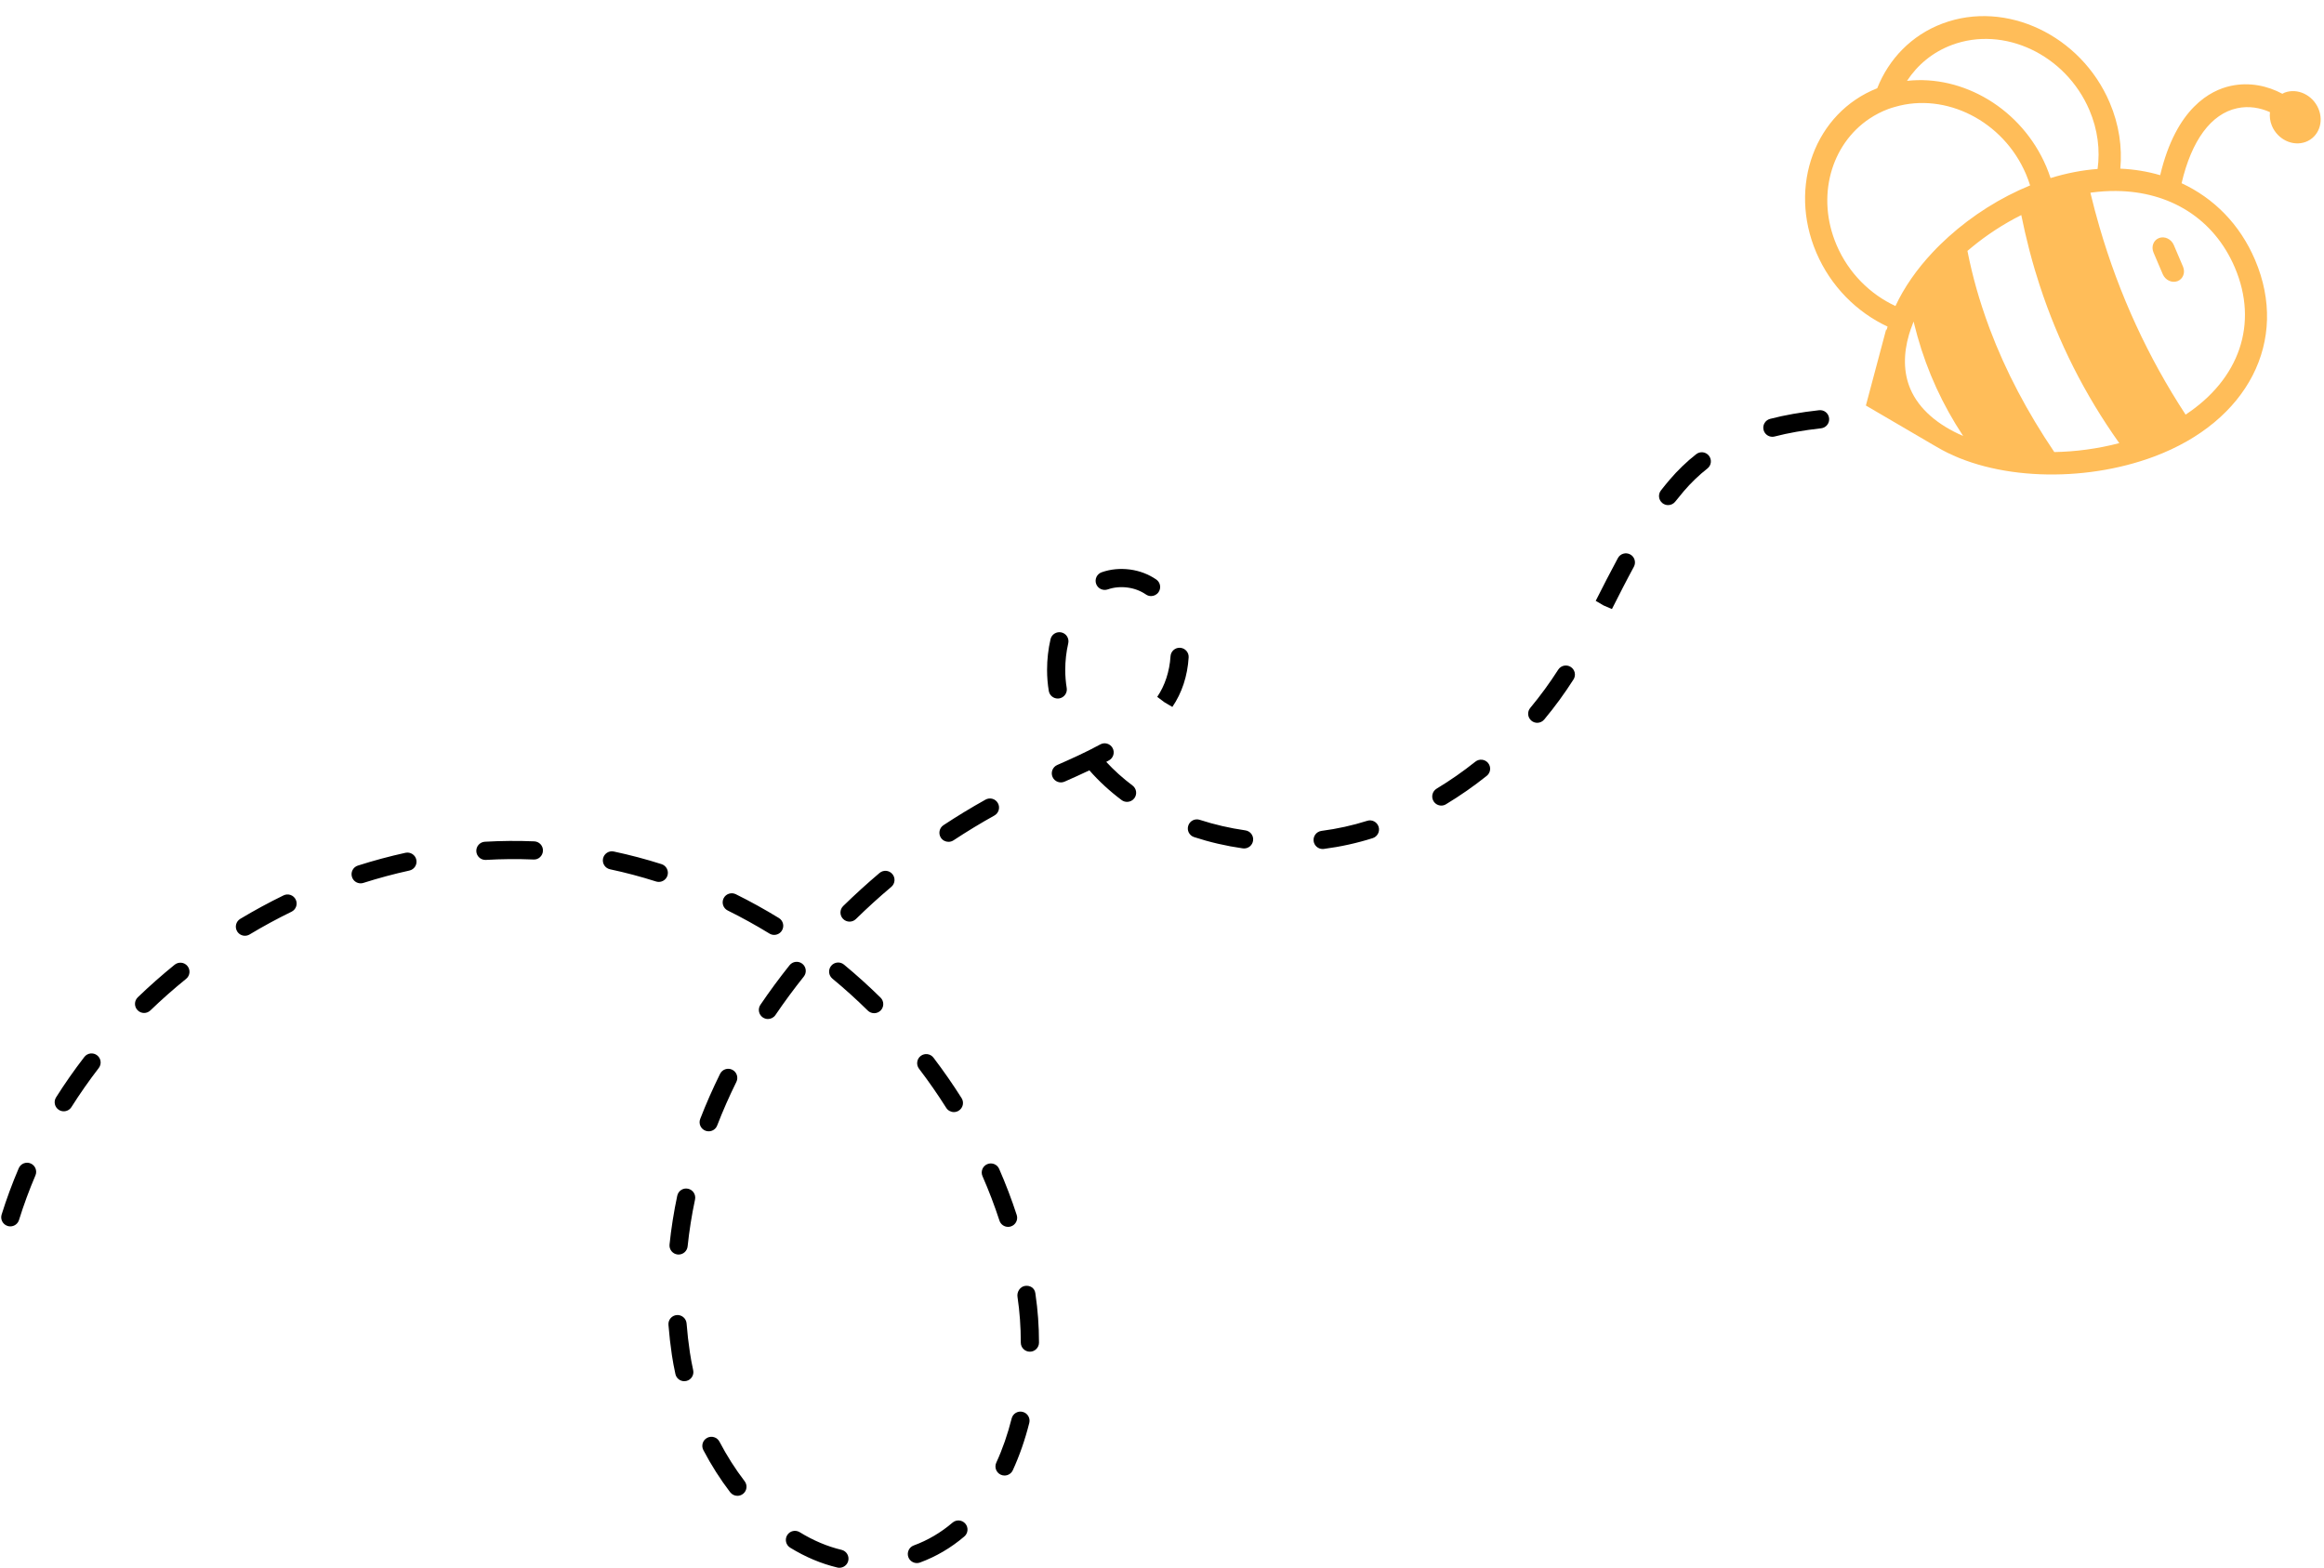 <?xml version="1.0" encoding="UTF-8" standalone="no"?><svg xmlns="http://www.w3.org/2000/svg" xmlns:xlink="http://www.w3.org/1999/xlink" fill="#000000" height="271.7" preserveAspectRatio="xMidYMid meet" version="1" viewBox="42.7 118.8 402.6 271.7" width="402.6" zoomAndPan="magnify"><g><g id="change1_1"><path d="M 219.863 363.426 C 219.02 363.207 218.164 363.723 217.953 364.57 C 217.27 367.293 216.375 369.867 215.293 372.219 C 214.93 373.012 215.277 373.945 216.066 374.309 C 216.277 374.406 216.504 374.453 216.723 374.453 C 217.32 374.453 217.891 374.113 218.156 373.535 C 219.316 371.008 220.277 368.246 221.008 365.336 C 221.219 364.492 220.707 363.637 219.863 363.426 Z M 222.051 342.812 C 221.914 341.957 221.145 341.469 220.27 341.598 C 219.414 341.73 218.836 342.629 218.965 343.484 C 219.348 346.055 219.539 348.723 219.539 351.426 C 219.539 352.297 220.246 352.996 221.117 352.996 C 221.984 352.996 222.691 352.285 222.691 351.414 C 222.691 348.57 222.484 345.746 222.086 343.059 C 222.086 343.043 222.055 342.828 222.051 342.812 Z M 225.938 239.828 C 226.023 239.828 226.109 239.82 226.195 239.809 C 227.055 239.664 227.637 238.852 227.492 237.996 C 227.324 236.98 227.238 235.926 227.238 234.859 C 227.238 233.309 227.414 231.758 227.758 230.258 C 227.949 229.41 227.422 228.566 226.574 228.371 C 225.723 228.18 224.879 228.707 224.688 229.555 C 224.289 231.285 224.09 233.07 224.09 234.859 C 224.09 236.098 224.188 237.328 224.387 238.508 C 224.512 239.281 225.18 239.828 225.938 239.828 Z M 195.07 270.051 C 192.91 271.879 190.789 273.809 188.77 275.781 C 188.148 276.391 188.141 277.387 188.746 278.008 C 189.055 278.324 189.465 278.484 189.871 278.484 C 190.27 278.484 190.668 278.336 190.973 278.035 C 192.938 276.113 195 274.234 197.105 272.461 C 197.77 271.898 197.852 270.902 197.289 270.238 C 196.73 269.574 195.738 269.492 195.07 270.051 Z M 217.336 331.371 C 217.496 331.371 217.66 331.348 217.824 331.293 C 218.652 331.023 219.102 330.133 218.832 329.309 C 217.961 326.629 216.934 323.941 215.789 321.32 C 215.441 320.523 214.512 320.164 213.715 320.508 C 212.918 320.855 212.555 321.785 212.902 322.582 C 214.008 325.109 214.996 327.699 215.84 330.281 C 216.055 330.949 216.672 331.371 217.336 331.371 Z M 234.34 250.805 C 234.496 250.719 234.656 250.633 234.812 250.547 C 235.578 250.129 235.859 249.172 235.441 248.406 C 235.023 247.641 234.066 247.363 233.305 247.781 C 230.852 249.121 228.277 250.277 225.848 251.344 C 225.051 251.695 224.691 252.625 225.039 253.422 C 225.391 254.219 226.32 254.578 227.117 254.23 C 228.469 253.633 229.938 252.98 231.422 252.27 C 233.059 254.145 234.934 255.871 237.004 257.422 C 237.285 257.633 237.617 257.734 237.945 257.734 C 238.426 257.734 238.898 257.52 239.207 257.105 C 239.73 256.41 239.59 255.422 238.891 254.898 C 237.227 253.648 235.699 252.277 234.34 250.805 Z M 207.715 382.613 C 205.684 384.348 203.422 385.676 200.996 386.566 C 200.18 386.867 199.762 387.773 200.059 388.59 C 200.293 389.227 200.895 389.621 201.539 389.621 C 201.719 389.621 201.902 389.59 202.082 389.523 C 204.855 388.504 207.438 386.988 209.758 385.012 C 210.418 384.445 210.496 383.453 209.934 382.793 C 209.371 382.133 208.379 382.047 207.715 382.613 Z M 325.109 214.859 C 324.34 214.445 323.387 214.734 322.977 215.496 C 321.656 217.934 320.395 220.418 319.137 222.902 L 320.496 223.703 L 321.945 224.324 C 323.191 221.867 324.438 219.406 325.746 216.996 C 326.16 216.23 325.875 215.273 325.109 214.859 Z M 188.91 285.93 C 188.238 285.371 187.246 285.469 186.691 286.137 C 186.137 286.809 186.23 287.801 186.898 288.355 C 189.016 290.105 191.078 291.969 193.031 293.895 C 193.34 294.195 193.738 294.348 194.137 294.348 C 194.547 294.348 194.953 294.188 195.262 293.879 C 195.871 293.258 195.863 292.258 195.242 291.648 C 193.223 289.664 191.094 287.738 188.91 285.93 Z M 242.996 219.199 C 241.652 218.285 240.137 217.707 238.488 217.48 C 236.738 217.25 235.102 217.41 233.559 217.949 C 232.734 218.234 232.301 219.133 232.586 219.953 C 232.871 220.773 233.766 221.203 234.594 220.926 C 235.672 220.547 236.848 220.441 238.07 220.605 C 239.223 220.762 240.281 221.164 241.219 221.801 C 241.488 221.988 241.801 222.078 242.105 222.078 C 242.609 222.078 243.102 221.836 243.406 221.391 C 243.898 220.672 243.715 219.691 242.996 219.199 Z M 357.828 189.875 C 354.637 190.23 351.859 190.723 349.344 191.375 C 348.504 191.594 347.996 192.453 348.215 193.297 C 348.398 194.004 349.035 194.477 349.734 194.477 C 349.867 194.477 350 194.461 350.137 194.426 C 352.504 193.812 355.137 193.348 358.18 193.008 C 359.043 192.91 359.664 192.133 359.566 191.27 C 359.473 190.402 358.715 189.781 357.828 189.875 Z M 336.539 197.496 C 334.906 198.773 333.375 200.25 331.98 201.875 C 331.449 202.496 330.938 203.129 330.434 203.773 C 329.898 204.457 330.02 205.449 330.707 205.984 C 330.996 206.207 331.336 206.316 331.676 206.316 C 332.145 206.316 332.605 206.105 332.918 205.707 C 333.391 205.105 333.875 204.512 334.375 203.926 C 335.633 202.453 337.016 201.125 338.484 199.973 C 339.168 199.438 339.285 198.449 338.75 197.762 C 338.215 197.078 337.227 196.953 336.539 197.496 Z M 247.145 231.035 C 246.281 230.973 245.527 231.641 245.477 232.516 C 245.312 235.117 244.504 237.598 243.172 239.539 L 244.434 240.484 L 245.793 241.285 C 247.441 238.883 248.422 235.918 248.617 232.707 C 248.672 231.84 248.012 231.094 247.145 231.035 Z M 258.441 262.672 C 255.734 262.281 253.074 261.668 250.535 260.844 C 249.711 260.57 248.816 261.023 248.551 261.852 C 248.277 262.68 248.73 263.57 249.559 263.836 C 252.273 264.723 255.109 265.379 257.996 265.789 C 258.07 265.801 258.148 265.805 258.223 265.805 C 258.992 265.805 259.668 265.238 259.777 264.449 C 259.902 263.59 259.305 262.793 258.441 262.672 Z M 298.289 250.766 C 296.156 252.469 293.895 254.043 291.57 255.449 C 290.828 255.898 290.59 256.871 291.039 257.613 C 291.336 258.102 291.855 258.375 292.391 258.375 C 292.664 258.375 292.945 258.301 293.199 258.145 C 295.645 256.668 298.016 255.016 300.254 253.227 C 300.934 252.688 301.047 251.695 300.504 251.016 C 299.961 250.336 298.969 250.227 298.289 250.766 Z M 279.547 261.016 C 277.012 261.82 274.348 262.406 271.629 262.762 C 270.766 262.875 270.156 263.664 270.266 264.527 C 270.371 265.32 271.047 265.898 271.828 265.898 C 271.895 265.898 271.965 265.895 272.031 265.887 C 274.938 265.508 277.785 264.879 280.5 264.02 C 281.328 263.754 281.785 262.867 281.523 262.039 C 281.262 261.211 280.371 260.746 279.547 261.016 Z M 314.809 234.355 C 314.07 233.887 313.098 234.102 312.633 234.836 C 311.172 237.125 309.543 239.352 307.797 241.453 C 307.238 242.121 307.328 243.113 307.996 243.668 C 308.289 243.914 308.648 244.035 309.004 244.035 C 309.457 244.035 309.902 243.84 310.215 243.465 C 312.051 241.266 313.754 238.93 315.285 236.527 C 315.758 235.797 315.539 234.824 314.809 234.355 Z M 91.824 273.934 C 89.281 275.172 86.754 276.543 84.32 278.004 C 83.574 278.453 83.332 279.418 83.781 280.164 C 84.074 280.656 84.598 280.93 85.133 280.93 C 85.406 280.93 85.688 280.859 85.941 280.707 C 88.297 279.289 90.742 277.965 93.203 276.766 C 93.984 276.387 94.309 275.441 93.93 274.66 C 93.547 273.879 92.605 273.555 91.824 273.934 Z M 48.012 320.383 C 47.207 320.039 46.285 320.414 45.945 321.211 C 44.816 323.848 43.82 326.551 42.98 329.242 C 42.723 330.074 43.191 330.957 44.02 331.215 C 44.176 331.266 44.332 331.285 44.488 331.285 C 45.16 331.285 45.781 330.855 45.992 330.18 C 46.797 327.586 47.758 324.984 48.84 322.449 C 49.18 321.652 48.809 320.727 48.012 320.383 Z M 72.961 285.945 C 70.758 287.73 68.602 289.633 66.566 291.598 C 65.941 292.203 65.922 293.199 66.527 293.824 C 66.836 294.148 67.246 294.309 67.66 294.309 C 68.055 294.309 68.449 294.16 68.754 293.867 C 70.723 291.965 72.809 290.125 74.945 288.395 C 75.621 287.848 75.723 286.855 75.176 286.18 C 74.633 285.504 73.641 285.402 72.961 285.945 Z M 57.312 301.93 C 55.57 304.188 53.922 306.543 52.414 308.93 C 51.949 309.664 52.168 310.637 52.902 311.102 C 53.164 311.27 53.457 311.344 53.742 311.344 C 54.266 311.344 54.777 311.086 55.078 310.609 C 56.531 308.309 58.125 306.035 59.805 303.852 C 60.34 303.164 60.211 302.176 59.523 301.645 C 58.836 301.113 57.844 301.238 57.312 301.93 Z M 207.016 264.656 C 207.312 264.656 207.613 264.574 207.879 264.398 C 210.188 262.879 212.57 261.43 214.965 260.098 C 215.723 259.672 215.996 258.711 215.57 257.953 C 215.148 257.191 214.188 256.922 213.43 257.344 C 210.969 258.715 208.52 260.203 206.145 261.77 C 205.422 262.246 205.219 263.223 205.695 263.949 C 206 264.41 206.504 264.656 207.016 264.656 Z M 168.766 276.555 C 171.207 277.762 173.641 279.109 175.992 280.547 C 176.246 280.707 176.531 280.781 176.812 280.781 C 177.344 280.781 177.859 280.516 178.156 280.027 C 178.609 279.285 178.379 278.316 177.637 277.863 C 175.203 276.371 172.688 274.98 170.164 273.73 C 169.387 273.352 168.441 273.664 168.055 274.441 C 167.668 275.223 167.984 276.168 168.766 276.555 Z M 188.48 387.328 C 186.02 386.742 183.582 385.711 181.238 384.27 C 180.496 383.816 179.527 384.043 179.07 384.785 C 178.613 385.527 178.848 386.496 179.586 386.953 C 182.215 388.57 184.965 389.727 187.75 390.391 C 187.871 390.422 187.996 390.434 188.117 390.434 C 188.828 390.434 189.477 389.949 189.648 389.227 C 189.852 388.379 189.328 387.527 188.48 387.328 Z M 206.617 310.742 C 206.918 311.219 207.43 311.48 207.949 311.48 C 208.238 311.48 208.531 311.398 208.789 311.234 C 209.527 310.77 209.746 309.801 209.281 309.062 C 207.777 306.676 206.137 304.316 204.41 302.051 C 203.883 301.359 202.895 301.227 202.199 301.754 C 201.512 302.285 201.379 303.273 201.906 303.965 C 203.574 306.152 205.16 308.434 206.617 310.742 Z M 112.945 266.555 C 110.184 267.16 107.406 267.91 104.695 268.773 C 103.867 269.035 103.41 269.922 103.676 270.75 C 103.887 271.422 104.508 271.848 105.176 271.848 C 105.332 271.848 105.492 271.824 105.652 271.773 C 108.27 270.941 110.953 270.219 113.621 269.633 C 114.473 269.445 115.008 268.605 114.82 267.754 C 114.637 266.906 113.793 266.375 112.945 266.555 Z M 167.336 368.582 C 166.93 367.812 165.977 367.516 165.207 367.922 C 164.438 368.324 164.141 369.277 164.547 370.047 C 165.914 372.652 167.477 375.109 169.195 377.352 C 169.508 377.758 169.977 377.969 170.449 377.969 C 170.781 377.969 171.121 377.859 171.406 377.641 C 172.098 377.113 172.227 376.125 171.695 375.434 C 170.086 373.336 168.617 371.027 167.336 368.582 Z M 181.699 285.789 C 181.02 285.246 180.027 285.359 179.484 286.035 C 177.707 288.262 176.008 290.566 174.43 292.895 C 173.941 293.613 174.129 294.594 174.852 295.086 C 175.121 295.266 175.43 295.355 175.73 295.355 C 176.238 295.355 176.73 295.113 177.035 294.664 C 178.566 292.406 180.223 290.164 181.945 288.004 C 182.488 287.324 182.379 286.336 181.699 285.789 Z M 164.902 314.707 C 165.09 314.781 165.281 314.812 165.473 314.812 C 166.102 314.812 166.699 314.434 166.941 313.805 C 167.914 311.285 169.035 308.742 170.266 306.254 C 170.648 305.473 170.328 304.527 169.551 304.145 C 168.77 303.754 167.824 304.078 167.441 304.859 C 166.168 307.434 165.012 310.059 164 312.672 C 163.688 313.48 164.09 314.395 164.902 314.707 Z M 135.25 264.574 C 132.402 264.453 129.531 264.48 126.695 264.641 C 125.828 264.691 125.164 265.438 125.215 266.309 C 125.266 267.145 125.957 267.789 126.785 267.789 C 126.816 267.789 126.848 267.789 126.879 267.789 C 129.609 267.629 132.371 267.605 135.117 267.719 C 135.98 267.785 136.723 267.082 136.758 266.211 C 136.797 265.344 136.121 264.609 135.25 264.574 Z M 157.305 268.523 C 154.578 267.656 151.797 266.922 149.035 266.336 C 148.195 266.145 147.348 266.695 147.168 267.547 C 146.988 268.398 147.531 269.234 148.383 269.414 C 151.039 269.98 153.723 270.688 156.348 271.527 C 156.508 271.574 156.668 271.602 156.824 271.602 C 157.492 271.602 158.113 271.172 158.328 270.504 C 158.59 269.676 158.133 268.789 157.305 268.523 Z M 162.215 353.133 C 161.965 351.469 161.77 349.773 161.641 348.098 C 161.57 347.227 160.801 346.586 159.945 346.648 C 159.078 346.719 158.43 347.477 158.5 348.344 C 158.637 350.094 158.84 351.863 159.098 353.602 C 159.262 354.688 159.465 355.781 159.707 356.875 C 159.867 357.609 160.52 358.109 161.242 358.109 C 161.355 358.109 161.469 358.098 161.586 358.07 C 162.434 357.883 162.973 357.043 162.781 356.191 C 162.559 355.172 162.367 354.152 162.215 353.133 Z M 163.105 326.633 C 162.531 329.324 162.102 332.055 161.82 334.754 C 161.734 335.562 161.051 336.164 160.254 336.164 C 160.199 336.164 160.145 336.164 160.09 336.156 C 159.227 336.066 158.598 335.293 158.688 334.43 C 158.977 331.621 159.43 328.777 160.023 325.977 C 160.203 325.121 161.047 324.57 161.891 324.762 C 162.742 324.941 163.285 325.781 163.105 326.633" fill="inherit"/></g><g id="change2_1"><path d="M 416.73 160.039 C 417.695 159.676 418.84 160.219 419.277 161.246 L 420.875 164.996 C 421.312 166.023 420.883 167.152 419.914 167.516 C 418.945 167.879 417.805 167.336 417.367 166.309 L 415.77 162.559 C 415.328 161.527 415.762 160.402 416.73 160.039 Z M 406.078 148.074 C 403.426 148.273 400.695 148.801 397.93 149.652 C 397.711 148.984 397.465 148.316 397.184 147.652 C 392.922 137.66 382.785 131.727 373.062 132.809 C 374.879 130.043 377.512 127.832 380.824 126.594 C 389.871 123.207 400.566 128.273 404.664 137.883 C 406.113 141.281 406.527 144.793 406.078 148.074 Z M 398.578 197.125 C 393.918 190.227 390.156 183.125 387.402 175.801 C 387.16 175.16 386.926 174.516 386.699 173.867 C 386.477 173.227 386.258 172.586 386.051 171.941 C 385.371 169.855 384.773 167.75 384.262 165.621 C 383.992 164.512 383.754 163.395 383.531 162.273 C 383.789 162.047 384.059 161.828 384.324 161.609 C 386.867 159.516 389.738 157.625 392.859 156.062 C 393.258 158.039 393.707 159.988 394.203 161.914 C 394.25 162.078 394.289 162.25 394.332 162.414 C 394.609 163.473 394.902 164.523 395.211 165.562 C 395.234 165.645 395.262 165.723 395.285 165.801 C 395.527 166.605 395.777 167.406 396.035 168.203 C 399.242 178.039 403.848 187.16 409.836 195.578 C 406.094 196.555 402.277 197.059 398.578 197.125 Z M 366.562 139.355 C 367.562 138.691 368.652 138.121 369.836 137.68 C 370.215 137.535 370.605 137.43 370.992 137.316 C 379.773 134.75 389.75 139.762 393.672 148.969 C 393.949 149.617 394.184 150.27 394.387 150.926 C 389.242 153.027 384.367 156.129 380.277 159.809 C 379.312 160.684 378.379 161.582 377.508 162.516 C 374.785 165.414 372.57 168.574 371.059 171.82 C 366.684 169.793 362.926 166.102 360.855 161.246 C 357.293 152.891 359.879 143.812 366.562 139.355 Z M 421.324 190.637 C 414.859 180.75 409.832 169.934 406.395 158.09 C 405.855 156.238 405.355 154.363 404.898 152.465 C 404.879 152.375 404.855 152.281 404.836 152.191 C 404.898 152.184 404.969 152.172 405.031 152.16 C 406.488 151.965 407.91 151.879 409.301 151.891 C 418.586 151.977 426.234 156.664 429.852 165.148 C 434.023 174.938 430.598 184.52 421.324 190.637 Z M 373.641 186.184 C 372.43 183.34 372.434 180.09 373.414 176.75 C 373.594 176.145 373.809 175.539 374.047 174.93 C 374.102 174.789 374.152 174.652 374.211 174.516 C 374.25 174.672 374.281 174.828 374.32 174.984 C 374.492 175.695 374.684 176.398 374.879 177.098 C 376.594 183.191 379.219 188.941 382.789 194.34 C 378.438 192.465 375.141 189.699 373.641 186.184 Z M 365.938 189.062 L 377.48 195.812 L 378.176 196.215 C 378.172 196.215 378.172 196.215 378.172 196.211 C 387.977 202.059 403.598 202.492 415.871 197.902 C 432.129 191.82 439.316 177.812 433.359 163.836 C 430.73 157.664 426.23 153.145 420.629 150.543 C 422.359 143.121 425.746 138.523 430.238 137.555 C 432.297 137.105 434.285 137.484 435.938 138.23 C 435.852 139.004 435.945 139.824 436.285 140.621 C 437.289 142.98 439.906 144.219 442.129 143.387 C 444.352 142.555 445.336 139.969 444.328 137.609 C 443.324 135.25 440.707 134.012 438.484 134.844 C 438.344 134.898 438.219 134.977 438.082 135.047 C 435.566 133.691 432.41 132.973 429.137 133.684 C 425.688 134.426 419.691 137.453 416.922 149.152 C 414.73 148.508 412.414 148.129 410.016 148.02 C 410.359 144.305 409.797 140.375 408.172 136.57 C 403.195 124.902 390.219 118.758 379.234 122.867 C 373.832 124.891 369.906 129.023 367.902 134.09 C 357.164 138.336 352.426 151.016 357.348 162.559 C 359.855 168.441 364.398 172.914 369.695 175.387 C 369.629 175.605 369.574 175.824 369.52 176.043 C 369.504 175.961 369.484 175.883 369.469 175.801 L 365.938 189.062" fill="#ffbd59"/></g></g></svg>